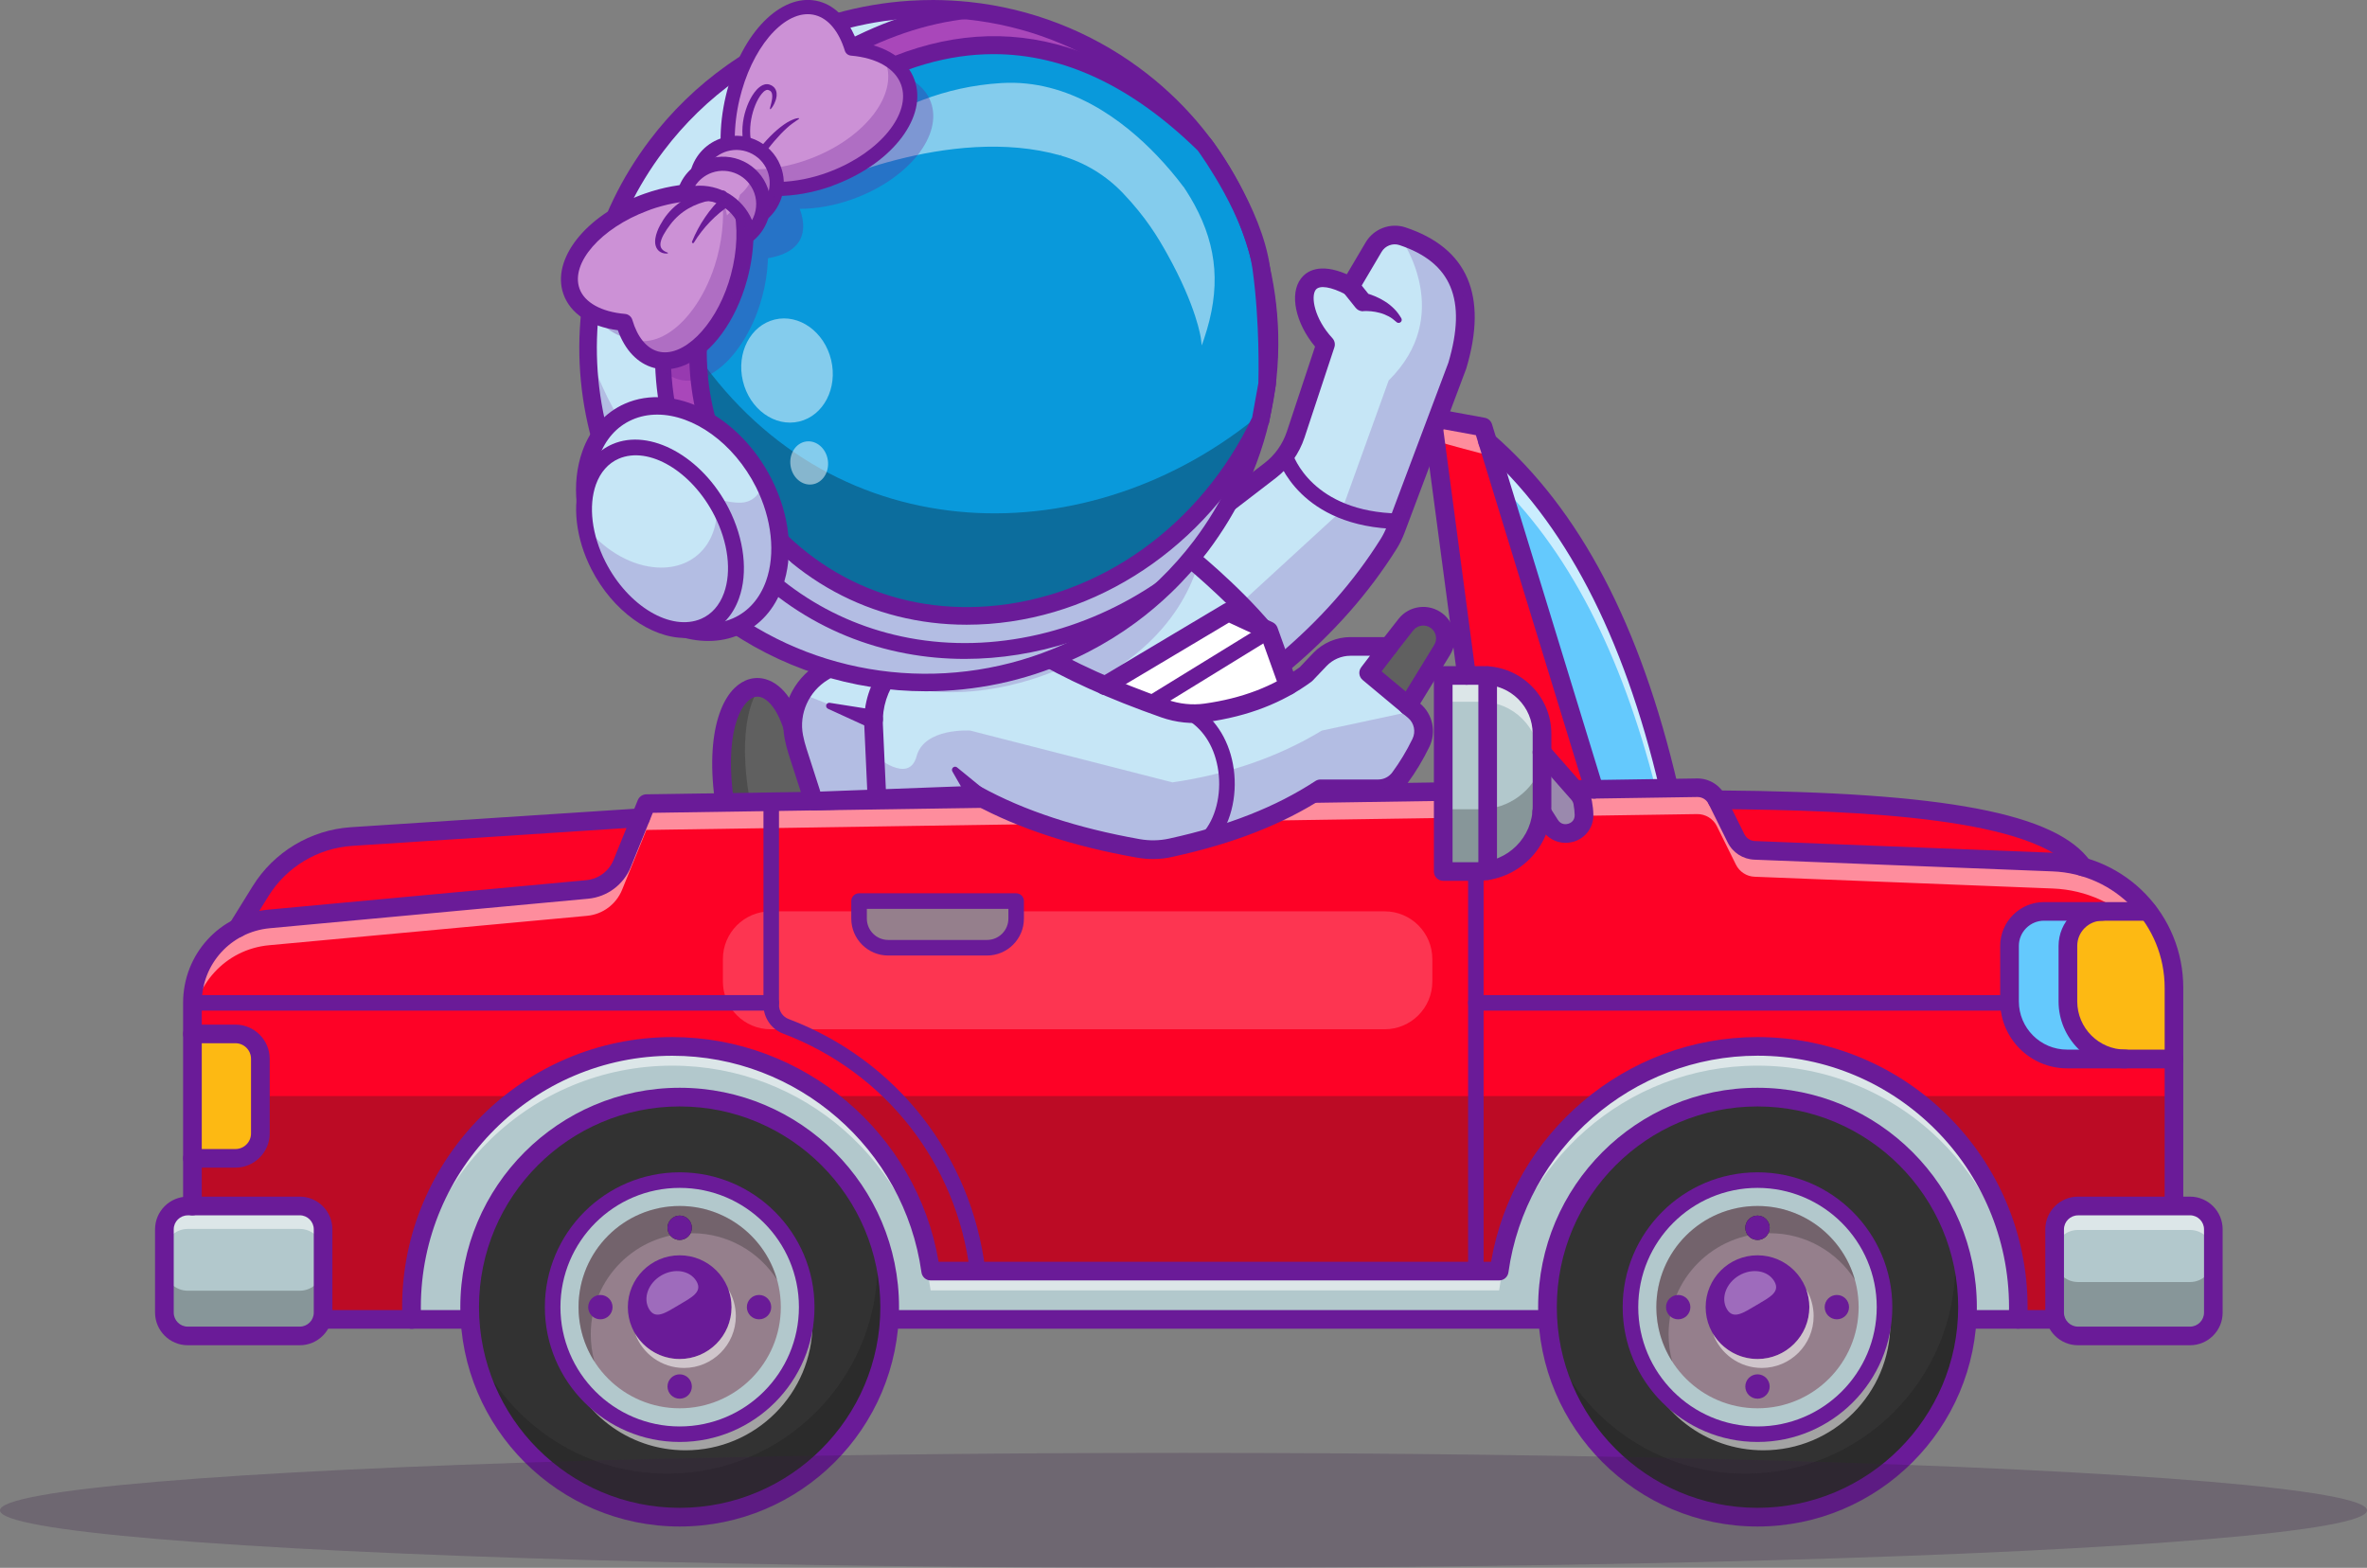 <?xml version="1.0" encoding="utf-8"?>
<!-- Generator: Adobe Illustrator 27.5.0, SVG Export Plug-In . SVG Version: 6.00 Build 0)  -->
<svg version="1.1" id="Layer_1" xmlns="http://www.w3.org/2000/svg" xmlns:xlink="http://www.w3.org/1999/xlink" x="0px" y="0px"
	 viewBox="0 0 411.88 272.8" style="enable-background:new 0 0 411.88 272.8;" xml:space="preserve">
<rect x="0" y="0" width="411.88" height="272.8" fill="#808080" stroke="none"/>
<style type="text/css">
	.st0{fill:#606060;}
	.st1{opacity:0.3;}
	.st2{fill:#232323;}
	.st3{fill:#6A1B98;}
	.st4{fill:#FD0226;}
	.st5{fill:#64C9FD;}
	.st6{opacity:0.66;}
	.st7{fill:#FFFFFF;}
	.st8{opacity:0.2;}
	.st9{opacity:0.55;}
	.st10{fill:#B2C8CC;}
	.st11{fill:#323232;}
	.st12{opacity:0.5;}
	.st13{fill:#957F8C;}
	.st14{opacity:0.35;}
	.st15{fill:#FDB913;}
	.st16{fill:#9A89AD;}
	.st17{fill:#C6E6F6;}
	.st18{fill:#A947BA;}
	.st19{fill:#0999DB;}
	.st20{fill:#111A28;}
	.st21{fill:#CC91D6;}
	.st22{opacity:0.25;}
	.st23{fill:#381A45;}
</style>
<g>
	<g>
		<g>
			<g>
				<path class="st0" d="M127.96,148.39c-8.12-29.33,6.66-36.72,10.47-20.03l4.87,15.07L127.96,148.39z"/>
			</g>
		</g>
		<g class="st1">
			<g>
				<path class="st2" d="M143.3,143.43l-15.34,4.96c-5.39-19.48-0.69-29.28,4.2-28.78c-2.73,3.93-3.91,12.83-0.12,26.48l10.98-3.55
					L143.3,143.43z"/>
			</g>
		</g>
		<g>
			<g>
				<path class="st3" d="M127.96,150.02c-0.27,0-0.53-0.07-0.77-0.19c-0.39-0.21-0.68-0.57-0.8-1c-4.44-16.04-2.19-25.54,1.39-29.08
					c1.6-1.57,3.54-2.13,5.48-1.56c3.05,0.89,5.5,4.44,6.73,9.74l4.85,15c0.28,0.85-0.19,1.77-1.05,2.05l-15.34,4.96
					C128.3,149.99,128.13,150.02,127.96,150.02z M131.81,121.22c-0.59,0-1.17,0.28-1.74,0.84c-2.9,2.86-4.24,11.41-0.98,24.26
					l12.17-3.94l-4.37-13.52c-0.01-0.05-0.03-0.09-0.04-0.14c-1.1-4.83-3.04-7-4.48-7.42C132.18,121.25,131.99,121.22,131.81,121.22
					z"/>
			</g>
		</g>
		<g>
			<g>
				<g>
					<path class="st4" d="M41.37,161.48l3.97-6.41c3.43-5.55,9.34-9.1,15.85-9.52l50.3-3.27l-0.95,16.29"/>
				</g>
			</g>
			<g>
				<g>
					<path class="st5" d="M290.39,137.06c-6.11-26.21-16.22-46.83-31.52-60.19v3.84l15.79,57.38"/>
				</g>
			</g>
			<g class="st6">
				<g>
					<path class="st7" d="M290.39,137.06l-2.28,0.15c-5.92-23.25-15.18-41.83-28.69-54.47l-0.56-2.02v-3.84
						C274.17,90.23,284.28,110.85,290.39,137.06z"/>
				</g>
			</g>
			<g>
				<g>
					<path class="st4" d="M362.45,150.84c-6.45-9.2-32.26-11.45-63.69-11.68l1.27,11.68"/>
				</g>
			</g>
			<g>
				<g>
					<path class="st4" d="M378.28,171.89v37.28l-4.51,20.4H40.52l-7.04-19.72v-35.36c0-7.57,5.77-13.91,13.32-14.61l55.36-5.12
						c2.72-0.25,5.07-2,6.1-4.53l4.22-10.41l182.84-2.76c1.46-0.02,2.79,0.79,3.44,2.1l3.32,6.7c0.62,1.24,1.86,2.04,3.24,2.1
						l51.92,2.05C368.99,150.46,378.28,160.12,378.28,171.89z"/>
				</g>
			</g>
			<g class="st8">
				<g>
					<path class="st7" d="M240.94,179.09H134.1c-4.59,0-8.31-3.72-8.31-8.31v-3.9c0-4.59,3.72-8.31,8.31-8.31h106.83
						c4.59,0,8.31,3.72,8.31,8.31v3.9C249.24,175.37,245.52,179.09,240.94,179.09z"/>
				</g>
			</g>
			<g class="st1">
				<g>
					<polygon class="st2" points="378.28,190.72 378.28,209.17 373.77,229.56 40.52,229.56 33.48,209.84 33.48,190.81 45.3,190.72 
											"/>
				</g>
			</g>
			<g class="st9">
				<g>
					<path class="st7" d="M378.28,171.89v4.6c0-11.77-9.29-21.43-21.05-21.89l-51.92-2.05c-1.38-0.05-2.62-0.86-3.24-2.1l-3.32-6.7
						c-0.64-1.3-1.98-2.12-3.44-2.1l-182.84,2.76l-4.22,10.41c-1.03,2.53-3.38,4.28-6.1,4.53l-55.36,5.12
						c-7.55,0.7-13.32,7.03-13.32,14.61v-4.6c0-7.57,5.77-13.91,13.32-14.61l55.36-5.12c2.72-0.25,5.07-2,6.1-4.53l4.22-10.41
						l182.84-2.76c1.46-0.02,2.79,0.79,3.44,2.1l3.32,6.7c0.62,1.24,1.86,2.04,3.24,2.1l51.92,2.05
						C368.99,150.46,378.28,160.12,378.28,171.89z"/>
				</g>
			</g>
			<g>
				<g>
					<polygon class="st4" points="277.4,137.33 256.46,127.02 249.78,76.74 249.24,72.68 258.08,74.31 259.63,79.36 					"/>
				</g>
			</g>
			<g>
				<g>
					<g>
						<path class="st10" d="M351.16,229.56c0.04-0.7,0.05-1.41,0.05-2.12c0-25.07-20.32-45.39-45.39-45.39
							c-22.94,0-41.89,17.01-44.96,39.1h-98.92h0.01h-0.01c-3.06-22.09-22.01-39.1-44.95-39.1c-25.07,0-45.39,20.32-45.39,45.39
							c0,0.71,0.02,1.42,0.05,2.12"/>
					</g>
				</g>
			</g>
			<g class="st9">
				<g>
					<g>
						<path class="st7" d="M351.21,227.44c0,0.56-0.01,1.12-0.04,1.67c-0.88-24.28-20.85-43.69-45.35-43.69
							c-22.94,0-41.89,17-44.96,39.1h-98.92c-3.06-22.1-22.01-39.1-44.95-39.1c-24.5,0-44.47,19.41-45.36,43.69
							c-0.03-0.55-0.04-1.11-0.04-1.67c0-25.07,20.33-45.39,45.39-45.39c22.94,0,41.89,17.01,44.95,39.1h98.92
							c3.06-22.09,22.02-39.1,44.96-39.1C330.89,182.05,351.21,202.37,351.21,227.44z"/>
					</g>
				</g>
			</g>
			<g class="st9">
				<g>
					<path class="st7" d="M259.63,79.36c-3-0.72-6.86-1.79-9.85-2.62l-0.54-4.06l8.84,1.62L259.63,79.36z"/>
				</g>
			</g>
			<g>
				<g>
					<path class="st3" d="M373.77,231.19H40.52c-0.9,0-1.62-0.73-1.62-1.62s0.73-1.62,1.62-1.62h333.25c0.9,0,1.62,0.73,1.62,1.62
						S374.67,231.19,373.77,231.19z"/>
				</g>
			</g>
			<g>
				<g>
					<g>
						<path class="st11" d="M342.37,227.44c0,20.18-16.36,36.55-36.55,36.55s-36.55-16.36-36.55-36.55
							c0-20.18,16.36-36.55,36.55-36.55c17.2,0,31.63,11.88,35.51,27.89C342.01,221.56,342.37,224.46,342.37,227.44z"/>
					</g>
				</g>
				<g class="st12">
					<g>
						<path class="st2" d="M342.37,227.44c0,20.18-16.36,36.55-36.55,36.55c-18.13,0-33.18-13.21-36.05-30.52
							c5.39,13.44,18.55,22.94,33.93,22.94c20.18,0,36.55-16.36,36.55-36.55c0-2.05-0.17-4.07-0.5-6.03
							C341.44,218.04,342.37,222.63,342.37,227.44z"/>
					</g>
				</g>
				<g>
					<g>
						<path class="st3" d="M305.82,265.61c-21.05,0-38.17-17.12-38.17-38.17s17.12-38.17,38.17-38.17
							c21.05,0,38.17,17.12,38.17,38.17S326.87,265.61,305.82,265.61z M305.82,192.52c-19.26,0-34.92,15.67-34.92,34.92
							s15.67,34.92,34.92,34.92c19.26,0,34.92-15.67,34.92-34.92S325.08,192.52,305.82,192.52z"/>
					</g>
				</g>
				<g>
					<g>
						<circle class="st10" cx="305.82" cy="227.44" r="22.11"/>
					</g>
				</g>
				<g class="st9">
					<g>
						<path class="st7" d="M328.94,230.24c0,12.21-9.9,22.11-22.11,22.11c-10.09,0-18.6-6.76-21.25-16.01
							c3.42,7.78,11.19,13.21,20.24,13.21c12.21,0,22.11-9.9,22.11-22.11c0-2.12-0.3-4.16-0.85-6.1
							C328.27,224.07,328.94,227.08,328.94,230.24z"/>
					</g>
				</g>
				<g>
					<g>
						<path class="st3" d="M305.82,250.9c-12.94,0-23.46-10.53-23.46-23.46c0-12.94,10.52-23.46,23.46-23.46
							c12.94,0,23.46,10.52,23.46,23.46C329.28,240.38,318.76,250.9,305.82,250.9z M305.82,206.69c-11.44,0-20.75,9.31-20.75,20.75
							c0,11.44,9.31,20.76,20.75,20.76s20.75-9.31,20.75-20.76C326.58,216,317.27,206.69,305.82,206.69z"/>
					</g>
				</g>
				<g>
					<g>
						<circle class="st13" cx="305.82" cy="227.44" r="17.6"/>
					</g>
				</g>
				<g class="st1">
					<g>
						<path class="st2" d="M322.77,222.69c-3.13-4.88-8.6-8.11-14.82-8.11c-9.72,0-17.6,7.88-17.6,17.6c0,1.64,0.23,3.23,0.64,4.74
							c-1.75-2.73-2.77-5.99-2.77-9.48c0-9.72,7.88-17.6,17.6-17.6C313.89,209.84,320.7,215.28,322.77,222.69z"/>
					</g>
				</g>
				<g>
					<g>
						<circle class="st3" cx="305.82" cy="227.44" r="9.02"/>
					</g>
				</g>
				<g class="st9">
					<g>
						<path class="st7" d="M315.59,229c0,4.98-4.04,9.02-9.02,9.02c-3.9,0-7.23-2.48-8.49-5.94c1.58,2.63,4.46,4.39,7.74,4.39
							c4.98,0,9.03-4.04,9.03-9.03c0-1.08-0.19-2.12-0.54-3.08C315.12,225.72,315.59,227.31,315.59,229z"/>
					</g>
				</g>
				<g>
					<g>
						<circle class="st2" cx="305.82" cy="213.63" r="2.12"/>
					</g>
				</g>
				<g>
					<g>
						<circle class="st3" cx="305.82" cy="213.63" r="2.12"/>
					</g>
				</g>
				<g>
					<g>
						<circle class="st3" cx="305.82" cy="241.25" r="2.12"/>
					</g>
				</g>
				<g>
					<g>
						<circle class="st3" cx="319.63" cy="227.44" r="2.12"/>
					</g>
				</g>
				<g>
					<g>
						<circle class="st3" cx="292.02" cy="227.44" r="2.12"/>
					</g>
				</g>
				<g class="st14">
					<g>
						<path class="st7" d="M305.64,227.09c-2.28,1.34-4.03,2.58-5.14,0.7s-0.17-4.51,2.1-5.85c2.28-1.34,5.02-0.9,6.14,0.99
							S307.91,225.74,305.64,227.09z"/>
					</g>
				</g>
			</g>
			<g>
				<g>
					<g>
						<path class="st11" d="M154.82,227.44c0,20.18-16.36,36.55-36.55,36.55s-36.55-16.36-36.55-36.55
							c0-20.18,16.36-36.55,36.55-36.55c17.2,0,31.63,11.88,35.51,27.89C154.46,221.56,154.82,224.46,154.82,227.44z"/>
					</g>
				</g>
				<g class="st12">
					<g>
						<path class="st2" d="M154.82,227.44c0,20.18-16.36,36.55-36.55,36.55c-18.13,0-33.18-13.21-36.05-30.52
							c5.39,13.44,18.55,22.94,33.93,22.94c20.18,0,36.55-16.36,36.55-36.55c0-2.05-0.17-4.07-0.5-6.03
							C153.89,218.04,154.82,222.63,154.82,227.44z"/>
					</g>
				</g>
				<g>
					<g>
						<path class="st3" d="M118.27,265.61c-21.05,0-38.17-17.12-38.17-38.17s17.12-38.17,38.17-38.17s38.17,17.12,38.17,38.17
							S139.32,265.61,118.27,265.61z M118.27,192.52c-19.26,0-34.92,15.67-34.92,34.92s15.67,34.92,34.92,34.92
							s34.92-15.67,34.92-34.92S137.53,192.52,118.27,192.52z"/>
					</g>
				</g>
				<g>
					<g>
						<circle class="st10" cx="118.27" cy="227.44" r="22.11"/>
					</g>
				</g>
				<g class="st9">
					<g>
						<path class="st7" d="M141.39,230.24c0,12.21-9.9,22.11-22.11,22.11c-10.09,0-18.6-6.76-21.25-16.01
							c3.42,7.78,11.19,13.21,20.24,13.21c12.21,0,22.11-9.9,22.11-22.11c0-2.12-0.3-4.16-0.85-6.1
							C140.72,224.07,141.39,227.08,141.39,230.24z"/>
					</g>
				</g>
				<g>
					<g>
						<path class="st3" d="M118.27,250.9c-12.94,0-23.46-10.53-23.46-23.46c0-12.94,10.52-23.46,23.46-23.46
							s23.46,10.52,23.46,23.46C141.73,240.38,131.21,250.9,118.27,250.9z M118.27,206.69c-11.44,0-20.75,9.31-20.75,20.75
							c0,11.44,9.31,20.76,20.75,20.76s20.75-9.31,20.75-20.76C139.03,216,129.72,206.69,118.27,206.69z"/>
					</g>
				</g>
				<g>
					<g>
						<circle class="st13" cx="118.27" cy="227.44" r="17.6"/>
					</g>
				</g>
				<g class="st1">
					<g>
						<path class="st2" d="M135.22,222.69c-3.13-4.88-8.6-8.11-14.82-8.11c-9.72,0-17.6,7.88-17.6,17.6c0,1.64,0.23,3.23,0.64,4.74
							c-1.75-2.73-2.77-5.99-2.77-9.48c0-9.72,7.88-17.6,17.6-17.6C126.34,209.84,133.15,215.28,135.22,222.69z"/>
					</g>
				</g>
				<g>
					<g>
						<circle class="st3" cx="118.27" cy="227.44" r="9.02"/>
					</g>
				</g>
				<g class="st9">
					<g>
						<path class="st7" d="M128.04,229c0,4.98-4.04,9.02-9.02,9.02c-3.9,0-7.23-2.48-8.49-5.94c1.58,2.63,4.46,4.39,7.74,4.39
							c4.98,0,9.03-4.04,9.03-9.03c0-1.08-0.19-2.12-0.54-3.08C127.57,225.72,128.04,227.31,128.04,229z"/>
					</g>
				</g>
				<g>
					<g>
						<circle class="st2" cx="118.27" cy="213.63" r="2.12"/>
					</g>
				</g>
				<g>
					<g>
						<circle class="st3" cx="118.27" cy="213.63" r="2.12"/>
					</g>
				</g>
				<g>
					<g>
						<circle class="st3" cx="118.27" cy="241.25" r="2.12"/>
					</g>
				</g>
				<g>
					<g>
						<circle class="st3" cx="132.08" cy="227.44" r="2.12"/>
					</g>
				</g>
				<g>
					<g>
						<circle class="st3" cx="104.47" cy="227.44" r="2.12"/>
					</g>
				</g>
				<g class="st14">
					<g>
						<path class="st7" d="M118.09,227.09c-2.28,1.34-4.03,2.58-5.14,0.7c-1.11-1.89-0.17-4.51,2.1-5.85
							c2.28-1.34,5.02-0.9,6.14,0.99C122.3,224.81,120.36,225.74,118.09,227.09z"/>
					</g>
				</g>
			</g>
			<g>
				<g>
					<path class="st10" d="M51.39,232.45H33.44c-2.67,0-4.83-2.16-4.83-4.83v-12.94c0-2.67,2.16-4.83,4.83-4.83h17.95
						c2.67,0,4.83,2.16,4.83,4.83v12.94C56.22,230.29,54.06,232.45,51.39,232.45z"/>
				</g>
			</g>
			<g class="st1">
				<g>
					<path class="st2" d="M56.22,220.52v7.51c0,2.25-1.82,4.06-4.06,4.06H32.67c-2.24,0-4.06-1.81-4.06-4.06v-7.51
						c0,2.24,1.82,4.06,4.06,4.06h19.49C54.4,224.58,56.22,222.76,56.22,220.52z"/>
				</g>
			</g>
			<g class="st9">
				<g>
					<path class="st7" d="M56.22,213.9v3.99c0-2.24-1.82-4.06-4.06-4.06H32.67c-2.24,0-4.06,1.82-4.06,4.06v-3.99
						c0-2.24,1.82-4.06,4.06-4.06h19.49C54.4,209.84,56.22,211.66,56.22,213.9z"/>
				</g>
			</g>
			<g>
				<g>
					<path class="st10" d="M381.08,232.45h-19.49c-2.24,0-4.06-1.82-4.06-4.06V213.9c0-2.24,1.82-4.06,4.06-4.06h19.49
						c2.24,0,4.06,1.82,4.06,4.06v14.48C385.14,230.63,383.32,232.45,381.08,232.45z"/>
				</g>
			</g>
			<g class="st1">
				<g>
					<path class="st2" d="M385.14,219.01v9.38c0,2.24-1.82,4.06-4.06,4.06h-19.49c-2.24,0-4.06-1.82-4.06-4.06v-9.38
						c0,2.24,1.82,4.06,4.06,4.06h19.49C383.32,223.07,385.14,221.25,385.14,219.01z"/>
				</g>
			</g>
			<g class="st9">
				<g>
					<path class="st7" d="M385.14,213.65v4.42c0-2.25-1.82-4.06-4.06-4.06h-19.49c-2.24,0-4.06,1.81-4.06,4.06v-4.42
						c0-2.24,1.82-4.06,4.06-4.06h19.49C383.32,209.59,385.14,211.41,385.14,213.65z"/>
				</g>
			</g>
			<g>
				<g>
					<path class="st3" d="M52.16,234.07H32.67c-3.13,0-5.69-2.55-5.69-5.69V213.9c0-3.13,2.55-5.69,5.69-5.69h19.49
						c3.13,0,5.68,2.55,5.68,5.69v14.48C57.85,231.52,55.3,234.07,52.16,234.07z M32.67,211.47c-1.34,0-2.44,1.09-2.44,2.44v14.48
						c0,1.34,1.09,2.44,2.44,2.44h19.49c1.34,0,2.44-1.09,2.44-2.44V213.9c0-1.34-1.09-2.44-2.44-2.44H32.67z"/>
				</g>
			</g>
			<g>
				<g>
					<path class="st3" d="M381.08,234.07h-19.49c-3.13,0-5.69-2.55-5.69-5.69V213.9c0-3.13,2.55-5.69,5.69-5.69h19.49
						c3.13,0,5.68,2.55,5.68,5.69v14.48C386.77,231.52,384.22,234.07,381.08,234.07z M361.59,211.47c-1.34,0-2.44,1.09-2.44,2.44
						v14.48c0,1.34,1.09,2.44,2.44,2.44h19.49c1.34,0,2.44-1.09,2.44-2.44V213.9c0-1.34-1.09-2.44-2.44-2.44H361.59z"/>
				</g>
			</g>
			<g>
				<g>
					<g>
						<path class="st3" d="M351.16,231.19c-0.03,0-0.06,0-0.09,0c-0.9-0.05-1.58-0.81-1.53-1.71c0.03-0.64,0.05-1.32,0.05-2.03
							c0-24.13-19.63-43.76-43.76-43.76c-21.73,0-40.36,16.21-43.35,37.7c-0.11,0.8-0.8,1.4-1.61,1.4h-98.92
							c-0.83,0-1.51-0.62-1.61-1.42c-2.99-21.48-21.61-37.67-43.34-37.67c-24.13,0-43.77,19.63-43.77,43.76
							c0,0.71,0.02,1.39,0.05,2.04c0.05,0.9-0.64,1.66-1.54,1.71c-0.91,0.05-1.66-0.64-1.71-1.54c-0.04-0.7-0.06-1.44-0.06-2.21
							c0-25.92,21.09-47.01,47.02-47.01c22.87,0,42.55,16.71,46.34,39.1h96.13c3.8-22.39,23.48-39.1,46.35-39.1
							c25.92,0,47.01,21.09,47.01,47.01c0,0.77-0.02,1.51-0.06,2.21C352.73,230.52,352.01,231.19,351.16,231.19z"/>
					</g>
				</g>
			</g>
			<g>
				<g>
					<path class="st15" d="M33.48,179.88h7.49c2.39,0,4.33,1.94,4.33,4.33v12.99c0,2.39-1.94,4.33-4.33,4.33h-7.49"/>
				</g>
			</g>
			<g>
				<g>
					<path class="st15" d="M378.28,171.89c0,9.8,0,12.37,0,12.37h-18.59c-5.53,0-10.02-4.48-10.02-10.02v-9.66c0-3.31,2.69-6,6.01-6
						h18.08C373.77,158.58,378.28,162.1,378.28,171.89z"/>
				</g>
			</g>
			<g>
				<g>
					<path class="st3" d="M33.48,211.47c-0.9,0-1.62-0.73-1.62-1.62v-35.35c0-8.47,6.36-15.44,14.79-16.22l55.36-5.13
						c2.13-0.2,3.94-1.55,4.75-3.52l4.22-10.41c0.25-0.6,0.83-1,1.48-1.01l182.84-2.76c0.03,0,0.05,0,0.08,0
						c2.04,0,3.93,1.17,4.84,3l3.32,6.7c0.35,0.71,1.06,1.16,1.84,1.19l51.92,2.04c12.68,0.5,22.61,10.83,22.61,23.51v37.28
						c0,0.9-0.73,1.62-1.62,1.62c-0.9,0-1.62-0.73-1.62-1.62v-37.28c0-10.94-8.56-19.84-19.49-20.27l-51.92-2.04
						c-1.98-0.08-3.75-1.23-4.63-3l-3.32-6.7c-0.37-0.74-1.11-1.21-1.96-1.2l-181.76,2.75l-3.82,9.41
						c-1.26,3.11-4.12,5.23-7.46,5.54l-55.36,5.13c-6.75,0.63-11.84,6.21-11.84,12.99v35.35C35.11,210.74,34.38,211.47,33.48,211.47
						z"/>
				</g>
			</g>
			<g>
				<g>
					<path class="st5" d="M369.85,184.26h-10.15c-5.53,0-10.02-4.48-10.02-10.02v-9.66c0-3.31,2.69-6,6.01-6h10.15
						c-3.32,0-6.01,2.69-6.01,6v9.66C359.83,179.78,364.31,184.26,369.85,184.26z"/>
				</g>
			</g>
			<g>
				<g>
					<path class="st3" d="M362.45,152.46c-0.51,0-1.02-0.24-1.33-0.69c-6.58-9.38-36.79-10.8-62.37-10.99
						c-0.9-0.01-1.62-0.74-1.61-1.64c0.01-0.89,0.73-1.61,1.62-1.61c0,0,0.01,0,0.01,0c39.69,0.29,59.13,3.99,65.01,12.37
						c0.52,0.73,0.34,1.75-0.4,2.26C363.1,152.37,362.77,152.46,362.45,152.46z"/>
				</g>
			</g>
			<g>
				<g>
					<path class="st3" d="M41.36,163.11c-0.29,0-0.59-0.08-0.85-0.24c-0.76-0.47-1-1.47-0.53-2.24l3.97-6.41
						c3.7-5.98,10.11-9.83,17.13-10.29l50.29-3.27c0.9-0.06,1.67,0.62,1.73,1.52c0.06,0.9-0.62,1.67-1.52,1.73l-50.29,3.27
						c-5.98,0.39-11.43,3.66-14.58,8.75l-3.97,6.41C42.44,162.84,41.91,163.11,41.36,163.11z"/>
				</g>
			</g>
			<g>
				<g>
					<path class="st3" d="M378.28,185.89h-18.59c-6.42,0-11.64-5.22-11.64-11.64v-9.66c0-4.21,3.42-7.63,7.63-7.63h18.09
						c0.9,0,1.62,0.73,1.62,1.62s-0.73,1.62-1.62,1.62h-18.09c-2.42,0-4.38,1.97-4.38,4.38v9.66c0,4.63,3.76,8.39,8.39,8.39h18.59
						c0.9,0,1.62,0.73,1.62,1.62C379.91,185.16,379.18,185.89,378.28,185.89z"/>
				</g>
			</g>
			<g>
				<g>
					<path class="st3" d="M369.85,185.89c-6.42,0-11.64-5.22-11.64-11.64v-9.66c0-4.21,3.42-7.63,7.63-7.63
						c0.9,0,1.62,0.73,1.62,1.62c0,0.9-0.73,1.62-1.62,1.62c-2.42,0-4.38,1.97-4.38,4.38v9.66c0,4.63,3.76,8.39,8.39,8.39
						c0.9,0,1.62,0.73,1.62,1.62C371.47,185.16,370.74,185.89,369.85,185.89z"/>
				</g>
			</g>
			<g>
				<g>
					<path class="st3" d="M40.97,203.17h-7.49c-0.9,0-1.62-0.73-1.62-1.62c0-0.9,0.73-1.62,1.62-1.62h7.49
						c1.49,0,2.71-1.21,2.71-2.71v-12.99c0-1.49-1.21-2.71-2.71-2.71h-7.49c-0.9,0-1.62-0.73-1.62-1.62c0-0.9,0.73-1.62,1.62-1.62
						h7.49c3.28,0,5.96,2.67,5.96,5.96v12.99C46.93,200.49,44.26,203.17,40.97,203.17z"/>
				</g>
			</g>
			<g>
				<g>
					<path class="st3" d="M170.11,222.5c-0.68,0-1.26-0.51-1.34-1.19c-2.26-18.85-14.72-34.74-32.51-41.47
						c-2.04-0.77-3.41-2.77-3.41-4.97v-35.39c0-0.75,0.61-1.35,1.35-1.35s1.35,0.61,1.35,1.35v35.39c0,1.08,0.67,2.06,1.66,2.43
						c18.74,7.08,31.86,23.82,34.24,43.68c0.09,0.74-0.44,1.42-1.18,1.51C170.22,222.5,170.16,222.5,170.11,222.5z"/>
				</g>
			</g>
			<g>
				<g>
					<path class="st3" d="M256.81,222.7c-0.75,0-1.35-0.61-1.35-1.35v-83.71c0-0.75,0.61-1.35,1.35-1.35s1.35,0.61,1.35,1.35v83.71
						C258.16,222.09,257.56,222.7,256.81,222.7z"/>
				</g>
			</g>
			<g>
				<g>
					<path class="st3" d="M349.68,175.84h-92.87c-0.75,0-1.35-0.61-1.35-1.35s0.61-1.35,1.35-1.35h92.87c0.75,0,1.35,0.61,1.35,1.35
						S350.43,175.84,349.68,175.84z"/>
				</g>
			</g>
			<g>
				<g>
					<path class="st3" d="M134.2,175.84H33.48c-0.75,0-1.35-0.61-1.35-1.35s0.61-1.35,1.35-1.35H134.2c0.75,0,1.35,0.61,1.35,1.35
						S134.95,175.84,134.2,175.84z"/>
				</g>
			</g>
			<g>
				<g>
					<path class="st16" d="M268.33,130.89l6.34,7.21c0.39,0.44,0.65,0.98,0.75,1.56c0.14,0.77,0.21,1.47,0.23,2.11
						c0.07,3.24-4.18,4.5-5.92,1.77l-1.44-2.26"/>
				</g>
			</g>
			<g>
				<g>
					<path class="st13" d="M171.75,164.91h-17.19c-2.8,0-5.08-2.27-5.08-5.08v-3.05h27.34v3.05
						C176.83,162.63,174.55,164.91,171.75,164.91z"/>
				</g>
			</g>
			<g>
				<g>
					<path class="st3" d="M171.75,166.26h-17.19c-3.55,0-6.43-2.88-6.43-6.43v-3.05c0-0.75,0.61-1.35,1.35-1.35h27.34
						c0.75,0,1.35,0.61,1.35,1.35v3.05C178.18,163.37,175.29,166.26,171.75,166.26z M150.84,158.14v1.69c0,2.05,1.67,3.72,3.72,3.72
						h17.19c2.05,0,3.72-1.67,3.72-3.72v-1.69H150.84z"/>
				</g>
			</g>
			<g>
				<g>
					<path class="st10" d="M255.4,151.64h-4.26v-34.11h3.94c7.32,0,13.25,5.93,13.25,13.25v7.93
						C268.33,145.85,262.54,151.64,255.4,151.64z"/>
				</g>
			</g>
			<g class="st1">
				<g>
					<path class="st2" d="M268.33,132.96v7.37c0,6.24-5.06,11.31-11.3,11.31h-5.89v-34.11h0.54v23.28h5.89
						C262.6,140.81,266.87,137.51,268.33,132.96z"/>
				</g>
			</g>
			<g class="st9">
				<g>
					<path class="st7" d="M268.33,127.68v12.65c0,1.09-0.16,2.15-0.45,3.15v-11.23c0-5.6-4.55-10.15-10.15-10.15h-6.59v-4.57h7.04
						C263.78,117.53,268.33,122.07,268.33,127.68z"/>
				</g>
			</g>
			<g>
				<g>
					<path class="st3" d="M257.02,153.26h-5.89c-0.9,0-1.62-0.73-1.62-1.62v-34.11c0-0.9,0.73-1.62,1.62-1.62h7.04
						c6.49,0,11.78,5.28,11.78,11.78v12.66C269.95,147.47,264.15,153.26,257.02,153.26z M252.76,150.02h4.26
						c5.34,0,9.68-4.34,9.68-9.68v-12.66c0-4.7-3.83-8.53-8.53-8.53h-5.41V150.02z"/>
				</g>
			</g>
			<g>
				<g>
					<path class="st3" d="M258.87,153.11c-0.9,0-1.62-0.73-1.62-1.62v-33.93c0-0.9,0.73-1.62,1.62-1.62c0.9,0,1.62,0.73,1.62,1.62
						v33.93C260.5,152.38,259.77,153.11,258.87,153.11z"/>
				</g>
			</g>
			<g>
				<g>
					<path class="st3" d="M272.41,146.65c-1.62,0-3.15-0.81-4.06-2.25l-1.44-2.26c-0.48-0.76-0.26-1.76,0.5-2.24
						c0.76-0.48,1.76-0.26,2.24,0.5l1.44,2.26c0.6,0.95,1.54,0.75,1.81,0.67c0.27-0.08,1.14-0.43,1.11-1.52
						c-0.01-0.56-0.08-1.19-0.2-1.87c-0.05-0.29-0.18-0.55-0.37-0.77l-6.34-7.21c-0.59-0.67-0.53-1.7,0.15-2.29
						c0.67-0.59,1.7-0.53,2.29,0.15l6.34,7.21c0.59,0.67,0.98,1.48,1.13,2.35c0.15,0.85,0.24,1.64,0.25,2.36
						c0.05,2.18-1.32,4.07-3.42,4.71C273.37,146.58,272.89,146.65,272.41,146.65z"/>
				</g>
			</g>
			<g>
				<g>
					<path class="st3" d="M277.39,138.95c-0.7,0-1.34-0.45-1.55-1.15l-19.02-62.08l-5.68-1.04l5.66,42.63
						c0.12,0.89-0.51,1.71-1.4,1.82c-0.88,0.11-1.71-0.51-1.82-1.4l-5.96-44.85c-0.07-0.52,0.11-1.03,0.49-1.39
						c0.38-0.36,0.9-0.52,1.41-0.42l8.84,1.62c0.6,0.11,1.08,0.54,1.26,1.12l19.31,63.02c0.26,0.86-0.22,1.77-1.08,2.03
						C277.71,138.93,277.55,138.95,277.39,138.95z"/>
				</g>
			</g>
			<g>
				<g>
					<path class="st3" d="M290.39,138.68c-0.74,0-1.41-0.51-1.58-1.26c-6.27-26.88-16.7-46.84-31.01-59.33
						c-0.68-0.59-0.75-1.62-0.16-2.29c0.59-0.68,1.62-0.75,2.29-0.16c15.04,13.13,25.52,33.09,32.03,61.04
						c0.2,0.87-0.34,1.75-1.21,1.95C290.64,138.67,290.51,138.68,290.39,138.68z"/>
				</g>
			</g>
		</g>
		<g>
			<g>
				<g>
					<path class="st17" d="M253.57,63.64l-10.69,28.45c-0.34,0.88-0.75,1.74-1.25,2.54c-4.67,7.43-10.39,13.86-16.9,19.53
						c-0.46,0.4-0.93,0.79-1.39,1.19l2.25,7.46l-17.37,2.28c0,0-22.7-4.16-23.78-5.78c-1.08-1.62-5.41-7.57-5.41-7.57l32.48-22.57
						l9.5-7.29c2.07-1.59,3.62-3.77,4.45-6.25l5.2-15.68c-5.6-6.05-5.35-15.22,4.33-10.11l4.03-6.83c0.92-1.55,2.7-2.36,4.44-2.03
						c0.18,0.03,0.37,0.08,0.56,0.14C253.18,44.14,257.37,50.91,253.57,63.64z"/>
				</g>
			</g>
			<g>
				<g>
					<polyline class="st7" points="224.19,119.31 220.76,109.75 213.75,106.5 192.27,119.31 207.51,124.19 					"/>
				</g>
			</g>
			<g>
				<g>
					<path class="st0" d="M244.99,122.81l5.97-9.74c1.03-1.67,0.63-3.85-0.92-5.05h0c-1.67-1.3-4.09-1-5.39,0.67l-2.98,3.81
						l-3.52,4.6"/>
				</g>
			</g>
			<g>
				<g>
					<path class="st3" d="M220.08,111.37c-0.46,0-0.93-0.2-1.25-0.58c-5.7-6.82-13.72-13.23-13.8-13.29
						c-0.7-0.56-0.82-1.58-0.26-2.28c0.56-0.7,1.58-0.82,2.28-0.26c0.34,0.27,8.36,6.67,14.27,13.75c0.58,0.69,0.48,1.71-0.21,2.29
						C220.82,111.25,220.45,111.37,220.08,111.37z"/>
				</g>
			</g>
			<g>
				<g>
					<path class="st17" d="M247.59,128.22c-0.08,0.37-0.2,0.73-0.37,1.08c-1.07,2.19-2.28,4.21-3.65,6.06
						c-0.88,1.19-2.27,1.91-3.75,1.91h-10.07c-7.48,4.91-16.29,8.12-25.97,10.24c-1.89,0.42-3.84,0.45-5.75,0.11
						c-10.92-1.93-20.34-4.98-28.11-9.26l-25.82,0.97l-2.53,0.09c0,0-0.76-2.36-2.78-8.61c-0.29-0.89-0.5-1.75-0.67-2.57
						c-0.87-4.45,1.21-8.96,5.07-11.32l5.52-3.38l30.95-0.59c6.66,3.97,14.41,7.37,22.92,10.36c2.3,0.81,4.75,1.08,7.16,0.75
						c6.5-0.91,12.4-3,17.48-6.73l2.43-2.56c1.39-1.45,3.31-2.27,5.32-2.27h6.69l-3.52,4.6l7.89,6.58
						C247.38,124.8,247.95,126.56,247.59,128.22z"/>
				</g>
			</g>
			<g>
				<g>
					<path class="st3" d="M200.64,149.47c-0.96,0-1.93-0.09-2.89-0.26c-11.04-1.95-20.53-5.06-28.21-9.23l-27.9,1.04
						c-0.72,0.02-1.38-0.43-1.61-1.12l-2.78-8.6c-0.29-0.9-0.53-1.83-0.71-2.76c-0.99-5.05,1.35-10.28,5.82-13.02l5.52-3.38
						c0.77-0.47,1.77-0.23,2.23,0.54c0.47,0.76,0.23,1.77-0.54,2.23l-5.52,3.38c-3.32,2.03-5.05,5.9-4.32,9.62
						c0.16,0.8,0.36,1.6,0.62,2.38l2.4,7.44l27.12-1.01c0.29-0.01,0.59,0.06,0.85,0.2c7.44,4.11,16.73,7.16,27.61,9.09
						c1.72,0.3,3.44,0.27,5.12-0.1c10.26-2.24,18.58-5.52,25.43-10.01c0.26-0.17,0.57-0.27,0.89-0.27h10.07h0
						c0.96,0,1.87-0.47,2.44-1.25c1.31-1.78,2.49-3.73,3.5-5.81c0.62-1.27,0.3-2.78-0.77-3.67l-7.89-6.58
						c-0.67-0.56-0.78-1.54-0.25-2.23l1.52-1.99h-3.4c-1.56,0-3.07,0.65-4.14,1.77l-2.43,2.55c-0.07,0.07-0.14,0.13-0.21,0.19
						c-5.07,3.72-11.03,6.02-18.22,7.03c-2.61,0.37-5.35,0.08-7.92-0.82c-9.2-3.23-16.79-6.67-23.21-10.5
						c-0.77-0.46-1.02-1.46-0.56-2.23c0.46-0.77,1.46-1.02,2.23-0.56c6.23,3.72,13.64,7.07,22.63,10.23
						c2.08,0.73,4.29,0.96,6.39,0.67c6.59-0.92,12.03-3,16.63-6.35l2.33-2.45c1.68-1.77,4.05-2.78,6.49-2.78h6.69
						c0.62,0,1.18,0.35,1.46,0.9c0.27,0.55,0.21,1.22-0.17,1.71l-2.57,3.36l6.69,5.58c2.22,1.85,2.88,4.97,1.61,7.58
						c-1.1,2.25-2.37,4.37-3.8,6.31c-1.18,1.61-3.08,2.57-5.06,2.57c0,0,0,0,0,0h-9.59c-7.11,4.58-15.66,7.92-26.11,10.2
						C202.97,149.35,201.81,149.47,200.64,149.47z"/>
				</g>
			</g>
			<g>
				<g>
					<path class="st3" d="M244.98,124.43c-0.29,0-0.58-0.08-0.85-0.24c-0.76-0.47-1-1.47-0.54-2.23l5.97-9.73
						c0.59-0.97,0.37-2.22-0.53-2.92c-0.97-0.75-2.36-0.58-3.12,0.39l-2.98,3.81c-0.55,0.71-1.57,0.83-2.28,0.28
						c-0.71-0.55-0.83-1.57-0.28-2.28l2.98-3.81c1.85-2.37,5.29-2.8,7.67-0.95c2.21,1.71,2.77,4.8,1.31,7.19l-5.97,9.74
						C246.06,124.15,245.53,124.43,244.98,124.43z"/>
				</g>
			</g>
			<g>
				<g>
					<path class="st3" d="M152.6,140.62c-0.86,0-1.58-0.68-1.62-1.55l-0.59-12.88c-0.17-3.74,1.01-7.42,3.32-10.36l1.27-1.61
						c0.55-0.71,1.58-0.83,2.28-0.27c0.71,0.55,0.83,1.58,0.27,2.28l-1.27,1.61c-1.83,2.33-2.76,5.25-2.63,8.21l0.59,12.88
						c0.04,0.9-0.65,1.66-1.55,1.7C152.65,140.62,152.63,140.62,152.6,140.62z"/>
				</g>
			</g>
			<g>
				<g>
					<path class="st3" d="M168.68,139.4l-2.96-5.17c-0.15-0.26-0.06-0.6,0.2-0.75c0.2-0.12,0.45-0.09,0.62,0.05l4.62,3.77
						c0.71,0.58,0.81,1.62,0.24,2.32c-0.58,0.71-1.62,0.81-2.32,0.24C168.91,139.73,168.78,139.57,168.68,139.4z"/>
				</g>
			</g>
			<g>
				<g>
					<path class="st3" d="M210.28,147.23c-0.32,0-0.65-0.12-0.91-0.35c-0.55-0.5-0.6-1.36-0.1-1.91c2.22-2.46,3.3-6.69,2.73-10.79
						c-0.54-3.92-2.39-7.06-5.22-8.84c-0.63-0.4-0.82-1.23-0.43-1.87c0.4-0.63,1.23-0.82,1.87-0.43c3.47,2.18,5.82,6.1,6.46,10.76
						c0.68,4.93-0.63,9.91-3.41,12.98C211.02,147.08,210.65,147.23,210.28,147.23z"/>
				</g>
			</g>
			<g>
				<g>
					<path class="st3" d="M144.4,122.29l7.87,1.24c0.89,0.14,1.5,0.98,1.36,1.88c-0.14,0.89-0.98,1.5-1.88,1.36
						c-0.15-0.02-0.3-0.07-0.43-0.13l-7.25-3.32c-0.27-0.13-0.4-0.45-0.27-0.72C143.92,122.37,144.16,122.25,144.4,122.29z"/>
				</g>
			</g>
			<g>
				<g>
					<path class="st3" d="M224.19,120.93c-0.67,0-1.29-0.41-1.53-1.08l-3.2-8.92l-5.61-2.6L193.1,120.7
						c-0.77,0.46-1.77,0.21-2.23-0.56c-0.46-0.77-0.21-1.77,0.56-2.23l21.48-12.81c0.46-0.28,1.03-0.3,1.52-0.08l7.01,3.25
						c0.39,0.18,0.7,0.52,0.85,0.92l3.43,9.56c0.3,0.84-0.14,1.77-0.98,2.08C224.56,120.9,224.37,120.93,224.19,120.93z"/>
				</g>
			</g>
			<g>
				<g>
					<path class="st3" d="M200.2,123.79c-0.45,0-0.9-0.23-1.15-0.64c-0.39-0.64-0.19-1.47,0.44-1.86l20.62-12.68
						c0.64-0.39,1.47-0.19,1.86,0.44c0.39,0.64,0.19,1.47-0.44,1.86l-20.62,12.68C200.69,123.72,200.44,123.79,200.2,123.79z"/>
				</g>
			</g>
			<g>
				<g>
					<path class="st3" d="M223.34,116.97c-0.46,0-0.92-0.2-1.24-0.58c-0.58-0.69-0.49-1.71,0.2-2.29
						c7.4-6.23,13.28-12.88,17.96-20.34c0.42-0.68,0.8-1.43,1.1-2.26l10.67-28.39c3.25-10.95,0.54-17.46-8.53-20.47
						c-1.16-0.38-2.46,0.11-3.09,1.18l-4.03,6.83c-0.44,0.75-1.39,1.01-2.16,0.61c-2.6-1.37-4.62-1.69-5.27-0.84
						c-0.9,1.18-0.23,5.04,2.89,8.41c0.4,0.43,0.54,1.05,0.35,1.61L227,76.13c-0.93,2.8-2.66,5.24-5,7.04l-9.49,7.29
						c-0.71,0.55-1.73,0.41-2.28-0.3c-0.55-0.71-0.41-1.73,0.3-2.28l9.49-7.29c1.83-1.4,3.17-3.3,3.9-5.48l4.91-14.8
						c-3.41-4.11-4.5-9.18-2.44-11.86c0.93-1.22,3.17-2.8,7.97-0.73l3.28-5.55c1.4-2.37,4.31-3.47,6.91-2.61
						c10.82,3.59,14.39,11.85,10.6,24.54c-0.01,0.04-0.02,0.07-0.04,0.11l-10.69,28.44c-0.38,1.02-0.85,1.98-1.39,2.84
						c-4.87,7.75-10.96,14.65-18.62,21.1C224.08,116.85,223.71,116.97,223.34,116.97z"/>
				</g>
			</g>
			<g>
				<g>
					<path class="st3" d="M243.4,92.05c-0.01,0-0.02,0-0.02,0c-17.18-0.29-20.93-11.94-21.08-12.44c-0.22-0.72,0.18-1.47,0.9-1.69
						c0.71-0.22,1.47,0.18,1.69,0.9c0.14,0.43,3.41,10.27,18.54,10.53c0.75,0.01,1.34,0.63,1.33,1.38
						C244.74,91.46,244.14,92.05,243.4,92.05z"/>
				</g>
			</g>
			<g>
				<g>
					<path class="st3" d="M236.25,48.81l2.17,2.71l-1.18-0.61h0c0.24,0.04,0.39,0.08,0.57,0.13c0.17,0.05,0.34,0.1,0.5,0.15
						c0.33,0.11,0.65,0.23,0.96,0.36c0.63,0.26,1.23,0.58,1.8,0.95c0.57,0.36,1.1,0.8,1.57,1.28c0.48,0.47,0.86,1.03,1.2,1.59
						c0.15,0.26,0.07,0.59-0.19,0.74c-0.21,0.12-0.47,0.09-0.64-0.06l-0.04-0.04c-0.42-0.37-0.84-0.71-1.33-0.96
						c-0.48-0.25-0.97-0.46-1.5-0.6c-0.52-0.14-1.05-0.24-1.58-0.29c-0.27-0.02-0.53-0.04-0.79-0.04c-0.25,0-0.55,0-0.71,0.04h0
						l-0.12-0.02c-0.43-0.05-0.8-0.28-1.05-0.59l-2.17-2.71c-0.56-0.7-0.45-1.72,0.25-2.28C234.67,48,235.69,48.11,236.25,48.81z"/>
				</g>
			</g>
			<g class="st8">
				<g>
					<path class="st3" d="M253.57,63.64l-10.69,28.45c-0.34,0.88-0.75,1.74-1.25,2.54c-4.67,7.43-10.39,13.86-16.9,19.53l-1.48,0.84
						l-1.9-5.26l-5.56-4.68l17.69-16.23l8.16-22.63c11.4-11.27,2.58-24.15,1.8-25.24c0.18,0.03,0.37,0.08,0.56,0.14
						C253.18,44.14,257.37,50.91,253.57,63.64z"/>
				</g>
			</g>
			<g class="st8">
				<g>
					<path class="st3" d="M247.59,128.22c-0.08,0.37-0.2,0.73-0.37,1.08c-1.07,2.19-2.28,4.21-3.65,6.06
						c-0.88,1.19-2.27,1.91-3.75,1.91h-10.07c-7.48,4.91-16.29,8.12-25.97,10.24c-1.89,0.42-3.84,0.45-5.75,0.11
						c-10.92-1.93-20.34-4.98-28.11-9.26l-25.82,0.97c-0.27-0.33-0.54-0.65-0.8-0.97c-6.99-8.39-3.16-17.43-3.16-17.43l12.72,5.11
						l-0.61,5.42c0,0,5.89,5.14,7.24,0.13c1.35-5.01,9.34-4.47,9.34-4.47l35.19,9.01c9.77-1.43,18.43-4.43,25.99-9.01l16.01-3.43
						L247.59,128.22z"/>
				</g>
			</g>
			<g class="st8">
				<g>
					<path class="st3" d="M209.18,94.55c0,0-0.73,14.43-18.72,23.96l-5.23-2.5c0,0-15.87,8.02-31.51,2.5l3.05-2.42
						C156.77,116.09,188.78,117.44,209.18,94.55z"/>
				</g>
			</g>
			<g>
				<g>
					<g>
						<path class="st17" d="M220.92,58.15c0.25,9.79-1.96,19.71-6.79,28.8c-0.99,1.85-2.07,3.67-3.27,5.44
							c-0.58,0.86-1.2,1.72-1.83,2.57c-1.93,2.55-4.02,4.9-6.26,7.05c-1.92,1.86-3.96,3.57-6.08,5.12
							c-2.56,1.88-5.24,3.54-8.02,4.97c-1.02,0.52-2.04,1.01-3.08,1.47c-19,8.43-41.82,6.79-59.59-6.26
							c-26.17-19.22-31.42-55.92-11.74-81.97c3.79-5.01,8.23-9.28,13.12-12.74c0.57-0.41,1.15-0.8,1.74-1.19
							c1.57-1.03,3.18-1.99,4.82-2.86c3.8-2.02,7.8-3.61,11.9-4.76c4.1-1.16,8.31-1.87,12.54-2.14c1.35-0.09,2.7-0.13,4.05-0.12
							c2.03,0.01,4.06,0.12,6.09,0.34c10.1,1.06,20.04,4.72,28.76,11.12C212.34,24.04,220.47,40.88,220.92,58.15z"/>
						<path class="st18" d="M116.05,70.96c0,0-4.27-20.86,7.63-39.28c0,0,8.24-16.69,27.27-24.83c0,0,7.83-4.38,16.99-5.39
							c0,0,16.59,2.54,23.91,8.04l-1.42,2.04c0,0-16.89-10.28-40.7,2.65c0,0-11.4,3.97-21.98,21.77c0,0-9.26,15.26-5.39,36.43
							C122.35,72.39,118.08,70.76,116.05,70.96z"/>
					</g>
					<g>
						<path class="st2" d="M161.13,118.91c-12.52,0-24.91-3.89-35.23-11.48c-12.64-9.29-20.84-22.91-23.1-38.36
							c-2.28-15.58,1.75-31.14,11.33-43.82c3.74-4.94,8.17-9.24,13.16-12.77c0.54-0.39,1.13-0.79,1.74-1.19
							c1.57-1.03,3.19-2,4.83-2.87c3.78-2,7.79-3.61,11.93-4.77c4.1-1.16,8.33-1.88,12.58-2.15c1.36-0.09,2.72-0.13,4.06-0.12
							c2.07,0.01,4.13,0.12,6.1,0.34c10.43,1.09,20.4,4.95,28.84,11.15c14.59,10.72,23.22,27.22,23.69,45.29
							c0.26,10.01-2.09,20-6.81,28.87c-1,1.88-2.1,3.71-3.28,5.45c-0.54,0.8-1.14,1.64-1.83,2.57c-1.9,2.52-4.02,4.9-6.28,7.07
							c-1.89,1.82-3.94,3.55-6.09,5.13c-2.52,1.85-5.23,3.53-8.04,4.98c-1.01,0.52-2.05,1.01-3.09,1.48
							C177.8,117.19,169.44,118.91,161.13,118.91z M162.21,1.68c-1.25,0-2.53,0.04-3.81,0.12c-4.23,0.27-8.44,0.99-12.51,2.14
							c-4.12,1.16-8.11,2.75-11.87,4.75c-1.63,0.87-3.25,1.83-4.81,2.85c-0.61,0.4-1.2,0.8-1.73,1.18
							c-4.97,3.51-9.37,7.79-13.09,12.7c-9.53,12.61-13.53,28.1-11.27,43.59c2.25,15.37,10.41,28.93,22.98,38.16
							c17.07,12.55,39.85,14.94,59.43,6.24c1.03-0.46,2.07-0.96,3.07-1.47c2.8-1.44,5.5-3.11,8-4.95c2.14-1.57,4.18-3.29,6.06-5.11
							c2.25-2.16,4.35-4.53,6.24-7.03c0.69-0.93,1.29-1.76,1.83-2.56c1.17-1.73,2.27-3.56,3.26-5.43
							c4.69-8.83,7.03-18.76,6.77-28.72c-0.47-17.97-9.06-34.39-23.57-45.05c-8.39-6.17-18.31-10-28.69-11.09
							c-1.97-0.21-4.01-0.32-6.07-0.33C162.36,1.68,162.28,1.68,162.21,1.68z"/>
					</g>
				</g>
				<g class="st8">
					<g>
						<path class="st3" d="M126,107.31c17.76,13.06,40.59,14.7,59.59,6.26c1.04-0.46,2.06-0.95,3.08-1.47
							c2.78-1.43,5.47-3.09,8.02-4.97c2.12-1.56,4.15-3.26,6.08-5.12c2.24-2.15,4.33-4.5,6.26-7.05c0.63-0.85,1.25-1.7,1.83-2.57
							c1.2-1.77,2.28-3.59,3.27-5.44c4.83-9.09,7.05-19,6.79-28.8c-0.14-5.38-1.02-10.72-2.63-15.86
							c0.03,9.35-2.21,18.78-6.81,27.45c-0.98,1.85-2.07,3.67-3.27,5.44c-0.58,0.86-1.2,1.72-1.83,2.57
							c-1.93,2.55-4.02,4.9-6.26,7.05c-1.93,1.86-3.96,3.56-6.08,5.12c-2.56,1.88-5.25,3.54-8.02,4.97
							c-1.02,0.52-2.04,1.01-3.08,1.47c-18.99,8.44-41.82,6.8-59.59-6.26c-10.37-7.61-17.44-17.97-21-29.32
							C102.4,78.52,110.55,95.96,126,107.31z"/>
					</g>
				</g>
				<g>
					<g>
						<path class="st2" d="M161.13,119.94c-12.74,0-25.34-3.96-35.84-11.68c-12.86-9.45-21.21-23.32-23.51-39.05
							c-2.32-15.85,1.78-31.69,11.53-44.59c3.81-5.03,8.31-9.4,13.39-12.99c0.55-0.39,1.15-0.8,1.78-1.21
							c1.59-1.04,3.24-2.03,4.91-2.91c3.84-2.04,7.93-3.67,12.13-4.85c4.17-1.18,8.47-1.91,12.79-2.18
							c1.39-0.09,2.78-0.13,4.13-0.13c2.11,0.01,4.2,0.13,6.21,0.34c10.61,1.11,20.75,5.04,29.33,11.34
							c14.85,10.91,23.64,27.7,24.11,46.09l0,0c0.27,10.19-2.13,20.35-6.93,29.39c-1.02,1.91-2.14,3.77-3.34,5.55
							c-0.55,0.81-1.16,1.67-1.86,2.61c-1.94,2.57-4.09,4.99-6.39,7.2c-1.92,1.85-4.01,3.61-6.2,5.22
							c-2.56,1.88-5.32,3.59-8.18,5.07c-1.03,0.53-2.08,1.03-3.14,1.5C178.08,118.2,169.58,119.94,161.13,119.94z M162.21,2.71
							c-1.23,0-2.49,0.04-3.74,0.12c-4.15,0.26-8.29,0.97-12.3,2.1c-4.05,1.14-7.97,2.71-11.66,4.66c-1.6,0.85-3.2,1.79-4.73,2.8
							c-0.61,0.39-1.17,0.78-1.7,1.16c-4.89,3.46-9.22,7.66-12.87,12.49c-9.36,12.39-13.3,27.6-11.07,42.82
							c2.21,15.1,10.22,28.41,22.57,37.48c16.78,12.33,39.15,14.68,58.4,6.13c1.02-0.45,2.03-0.94,3.02-1.45
							c2.75-1.42,5.4-3.06,7.86-4.87c2.11-1.55,4.11-3.24,5.96-5.02c2.21-2.13,4.28-4.45,6.14-6.91c0.68-0.91,1.27-1.73,1.79-2.51
							c1.15-1.71,2.23-3.5,3.21-5.33c4.61-8.67,6.91-18.43,6.65-28.21l0,0c-0.46-17.65-8.9-33.77-23.15-44.24
							c-8.24-6.06-17.99-9.83-28.18-10.9c-1.93-0.21-3.94-0.32-5.97-0.33C162.36,2.71,162.28,2.71,162.21,2.71z"/>
					</g>
				</g>
				<g>
					<g>
						<path class="st3" d="M161.13,120.28c-12.81,0-25.48-3.98-36.04-11.74c-12.94-9.5-21.33-23.45-23.65-39.27
							c-2.33-15.95,1.79-31.87,11.59-44.85c3.83-5.06,8.36-9.45,13.46-13.06c0.55-0.39,1.15-0.81,1.79-1.22
							c1.59-1.05,3.26-2.04,4.94-2.93c3.86-2.05,7.97-3.69,12.2-4.88c4.19-1.18,8.52-1.92,12.86-2.2c1.39-0.09,2.79-0.13,4.15-0.13
							c2.12,0.01,4.22,0.13,6.24,0.34c10.67,1.12,20.87,5.07,29.5,11.41c14.93,10.97,23.77,27.87,24.25,46.36l0,0
							c0.27,10.25-2.14,20.47-6.97,29.56c-1.02,1.92-2.15,3.8-3.36,5.58c-0.55,0.82-1.16,1.68-1.87,2.63
							c-1.95,2.58-4.11,5.02-6.42,7.24c-1.93,1.86-4.03,3.63-6.23,5.25c-2.58,1.9-5.35,3.61-8.23,5.09
							c-1.03,0.53-2.09,1.04-3.16,1.51C178.18,118.53,169.63,120.28,161.13,120.28z M162.21,3.06c-1.22,0-2.47,0.04-3.72,0.12
							c-4.13,0.26-8.24,0.97-12.23,2.09c-4.02,1.13-7.92,2.69-11.6,4.64c-1.59,0.85-3.18,1.78-4.7,2.79
							c-0.6,0.39-1.17,0.78-1.69,1.15c-4.86,3.44-9.16,7.61-12.8,12.42c-9.31,12.32-13.22,27.43-11.01,42.56
							c2.19,15.01,10.16,28.24,22.43,37.25c16.68,12.26,38.92,14.59,58.06,6.1c1.01-0.45,2.02-0.94,3-1.44
							c2.74-1.41,5.36-3.04,7.81-4.84c2.09-1.54,4.09-3.22,5.92-4.99c2.2-2.11,4.25-4.43,6.1-6.87c0.67-0.9,1.26-1.72,1.78-2.5
							c1.15-1.7,2.22-3.48,3.19-5.3c4.58-8.62,6.87-18.32,6.61-28.04l0,0c-0.46-17.54-8.84-33.57-23.01-43.97
							c-8.2-6.02-17.88-9.77-28.01-10.83c-1.92-0.21-3.92-0.32-5.93-0.33C162.36,3.06,162.28,3.06,162.21,3.06z"/>
					</g>
				</g>
				<g>
					<g>
						<path class="st19" d="M219.36,73.11c-18,38.09-67.59,47-90.64,12.54c-15.69-23.45-4.43-56.94,19.45-70.6
							c17.38-9.94,38.68-12.17,61.41,10.14c0,0,8.51,11.43,9.9,21.5c1.39,10.08,1.02,20.13,1.02,20.13L219.36,73.11z"/>
					</g>
				</g>
				<g class="st14">
					<g>
						<path class="st20" d="M128.72,85.65c23.05,34.46,72.64,25.54,90.64-12.54l0.23-1.28c-29.73,24.96-74.15,24.53-98.12-9.88
							C121.6,70.22,123.88,78.41,128.72,85.65z"/>
					</g>
				</g>
				<g>
					<g>
						<path class="st3" d="M167.88,114.65c-3.44,0-6.85-0.31-10.21-0.94c-14.48-2.72-26.69-10.97-35.31-23.86
							c-7.92-11.84-10.34-26.62-6.81-41.62c3.92-16.67,14.81-31.51,29.13-39.7c7.96-4.55,15.94-7.26,23.72-8.04l0.14-0.01l0.14,0.01
							c10.65,1.12,20.82,5.05,29.44,11.38c14.9,10.94,23.72,27.8,24.2,46.24l0,0c0.27,10.23-2.14,20.42-6.95,29.48
							c-1.02,1.91-2.14,3.79-3.35,5.57c-0.55,0.82-1.16,1.67-1.87,2.62c-1.95,2.58-4.1,5-6.41,7.22l-0.17,0.14
							C192.79,110.66,180.21,114.65,167.88,114.65z M168.52,3.26c-7.34,0.76-14.9,3.34-22.48,7.67c-13.67,7.82-24.07,22-27.81,37.94
							c-3.35,14.25-1.07,28.26,6.42,39.45c8.2,12.25,19.79,20.1,33.52,22.68c14.63,2.75,30.56-0.91,43.71-10.06
							c2.17-2.1,4.2-4.39,6.04-6.81c0.68-0.9,1.26-1.73,1.79-2.51c1.15-1.7,2.23-3.49,3.2-5.32c4.59-8.64,6.88-18.36,6.63-28.11l0,0
							c-0.46-17.58-8.87-33.65-23.07-44.09C188.29,8.09,178.63,4.34,168.52,3.26z"/>
					</g>
				</g>
				<g>
					<g>
						<path class="st3" d="M168.19,108.7c-16.52,0-31.21-7.95-40.75-22.21c-7.09-10.6-9.26-23.83-6.1-37.26
							c3.5-14.91,13.25-28.18,26.06-35.51c22.08-12.63,43.36-9.14,63.24,10.38l0.16,0.18c0.36,0.48,8.76,11.86,10.19,22.21
							c1.39,10.09,1.05,19.97,1.04,20.39L222,67.09l-1.17,6.49l-0.09,0.18c-9.42,19.94-28.07,33.27-48.67,34.8
							C170.77,108.65,169.47,108.7,168.19,108.7z M172.89,9.42c-7.86,0-15.86,2.32-23.97,6.95c-12.09,6.92-21.29,19.46-24.6,33.56
							c-2.96,12.6-0.95,24.98,5.67,34.86c9.65,14.42,24.91,21.97,41.86,20.71c19.44-1.44,37.06-14.03,46.04-32.87l1.08-5.98
							c0.03-1.09,0.27-10.48-1.01-19.75c-1.26-9.1-8.75-19.62-9.54-20.71C197,15.02,185.11,9.42,172.89,9.42z M219.36,73.11
							L219.36,73.11L219.36,73.11z"/>
					</g>
				</g>
				<g>
					<g>
						<path class="st17" d="M104.63,96.59c5.2,10.31,15.75,15.86,23.55,12.39c7.81-3.46,9.92-14.63,4.72-24.94
							c-0.03-0.07-0.07-0.13-0.1-0.2c-5.23-10.18-15.7-15.64-23.45-12.2c-6.03,2.68-8.66,9.95-7.15,17.87
							C102.64,91.86,103.44,94.25,104.63,96.59z"/>
					</g>
					<g>
						<path class="st2" d="M123.21,110.3c-6.96,0-14.65-5.26-18.84-13.58l0,0c-1.17-2.32-2-4.72-2.46-7.15
							c-1.57-8.24,1.37-15.55,7.32-18.19c7.85-3.49,18.54,2.05,23.83,12.33c0.03,0.06,0.07,0.13,0.11,0.2
							c3.01,5.96,3.7,12.61,1.85,17.79c-1.27,3.55-3.59,6.16-6.71,7.54C126.69,109.96,124.97,110.3,123.21,110.3z M104.89,96.46
							c5.13,10.16,15.52,15.65,23.18,12.26c2.97-1.32,5.19-3.81,6.4-7.21c1.8-5.03,1.11-11.51-1.83-17.33
							c-0.03-0.07-0.07-0.13-0.1-0.19c-5.15-10.02-15.5-15.43-23.08-12.07c-5.7,2.53-8.5,9.58-6.98,17.55
							C102.93,91.84,103.74,94.19,104.89,96.46L104.89,96.46z"/>
					</g>
				</g>
				<g class="st8">
					<g>
						<path class="st3" d="M104.63,96.59c5.2,10.31,15.75,15.86,23.55,12.39c7.81-3.46,9.92-14.63,4.72-24.94
							c-0.03-0.07-0.07-0.13-0.1-0.2c-0.32,1.44-1.13,3.07-3.12,3.53c-3.48,0.79-12.52-3.31-12.52-3.31s-6.51,2.33-14.97,5.46
							C102.64,91.86,103.44,94.25,104.63,96.59z"/>
					</g>
				</g>
				<g>
					<g>
						<path class="st3" d="M123.24,111.53c-7.43,0-15.57-5.51-19.98-14.25l0,0c-3.21-6.35-3.9-13.19-1.92-18.77
							c1.38-3.88,3.93-6.73,7.38-8.26c8.53-3.78,19.98,2.09,25.54,13.1c3.21,6.35,3.9,13.19,1.91,18.77
							c-1.38,3.88-3.93,6.73-7.38,8.26C127.04,111.16,125.16,111.53,123.24,111.53z M114.37,72.14c-1.53,0-3.02,0.29-4.41,0.91
							c-2.66,1.18-4.64,3.42-5.74,6.49c-1.68,4.72-1.02,10.83,1.77,16.36l0,0c4.83,9.58,14.51,14.82,21.57,11.68
							c2.66-1.18,4.64-3.42,5.74-6.49c1.68-4.72,1.02-10.83-1.76-16.36C127.65,77.04,120.64,72.14,114.37,72.14z"/>
					</g>
				</g>
				<g>
					<g>
						
							<ellipse transform="matrix(0.846 -0.534 0.534 0.846 -32.466 76.005)" class="st17" cx="115.1" cy="94.1" rx="12.56" ry="16.62"/>
					</g>
					<g>
						<path class="st2" d="M118.52,109.83c-3.82,0-7.84-1.84-11.15-5.15l0,0c-6.43-6.41-8.2-16.37-3.96-22.2
							c1.77-2.43,4.3-3.84,7.35-4.08c4.1-0.33,8.49,1.54,12.07,5.11c6.43,6.41,8.2,16.37,3.96,22.2c-1.76,2.43-4.3,3.84-7.34,4.08
							C119.14,109.82,118.83,109.83,118.52,109.83z M107.6,104.46c3.52,3.51,7.82,5.33,11.82,5.02c2.94-0.23,5.4-1.6,7.11-3.95
							c4.15-5.71,2.39-15.49-3.93-21.79c-3.52-3.51-7.82-5.34-11.82-5.02c-2.94,0.23-5.4,1.6-7.11,3.95
							C99.51,88.38,101.27,98.16,107.6,104.46L107.6,104.46z"/>
					</g>
				</g>
				<g class="st8">
					<g>
						<path class="st3" d="M128.89,95.07c-0.68-3.07-2.22-5.97-4.27-8.38c0.95,7.14-3.42,12.43-10.24,12.05
							c-4.41-0.25-8.83-2.81-12.01-6.54c0.06,0.45,0.14,0.91,0.24,1.38c1.73,7.83,9.02,14.5,16.28,14.91
							C126.15,108.91,130.62,102.89,128.89,95.07z"/>
					</g>
				</g>
				<g>
					<g>
						<path class="st3" d="M119.17,111c-5.89,0-12.55-4.67-16.27-11.97v0c-2.72-5.35-3.4-11.2-1.79-15.66
							c1.03-2.88,2.92-4.98,5.45-6.08c6.56-2.85,15.64,2.16,20.24,11.17c2.72,5.35,3.4,11.2,1.79,15.66
							c-1.03,2.88-2.92,4.98-5.45,6.08C121.89,110.74,120.55,111,119.17,111z M105.36,97.77c3.94,7.74,11.42,12.17,16.67,9.89
							c1.81-0.79,3.18-2.34,3.95-4.48c1.35-3.75,0.73-8.79-1.66-13.47c-3.94-7.73-11.42-12.17-16.67-9.89
							c-1.81,0.79-3.18,2.34-3.95,4.48C102.36,88.06,102.98,93.09,105.36,97.77L105.36,97.77z"/>
					</g>
				</g>
				<g class="st12">
					<g>
						<path class="st7" d="M141.5,32.61c0,0,23.39-11.49,43.2-5.81c0.02,0.01,0.04,0.01,0.06,0.02c4.17,1.2,7.92,3.49,10.89,6.62
							c3.92,4.13,6.01,7.55,7.72,10.63c5.22,9.37,5.88,14.75,5.88,14.75c2.66-7.94,2.59-15.24-1.68-23.09
							c-0.42-0.77-0.89-1.55-1.39-2.34c-0.12-0.18-0.23-0.36-0.36-0.54c0,0,0-0.01-0.01-0.01c-1.13-1.52-2.7-3.46-4.65-5.51
							c-5.88-6.17-15.27-13.28-26.88-12.58C152.57,16.04,140.17,32.06,141.5,32.61z"/>
					</g>
					<g>
						<path class="st7" d="M209.12,60.11l-0.16-1.27c-0.01-0.05-0.72-5.44-5.85-14.64c-1.62-2.91-3.68-6.36-7.68-10.57
							c-2.94-3.1-6.66-5.36-10.76-6.54l0.02-0.3l-0.08,0.28c-19.47-5.58-42.76,5.68-42.99,5.8l-0.12,0.06l-0.12-0.05
							c-0.1-0.04-0.33-0.19-0.26-0.6c0.45-2.7,12.9-16.62,33.14-17.83c11.76-0.71,21.23,6.5,27.11,12.67
							c1.64,1.72,3.19,3.55,4.62,5.46l0.06,0.02l0.04,0.12c0.12,0.17,0.23,0.34,0.34,0.51c0.51,0.79,0.98,1.59,1.4,2.36
							c4.07,7.5,4.6,14.69,1.7,23.32L209.12,60.11z"/>
					</g>
				</g>
				<g class="st12">
					<g>
						
							<ellipse transform="matrix(0.973 -0.233 0.233 0.973 -11.248 33.589)" class="st7" cx="136.86" cy="64.51" rx="7.89" ry="9.12"/>
					</g>
				</g>
				<g class="st12">
					<g>
						
							<ellipse transform="matrix(0.99 -0.141 0.141 0.99 -9.94 20.61)" class="st7" cx="140.79" cy="80.6" rx="3.28" ry="3.77"/>
					</g>
				</g>
			</g>
		</g>
		<g>
			<g class="st1">
				<path class="st3" d="M152.21,11.92c-1.13-3.63-3.18-6.23-5.95-7c-5.45-1.51-11.67,4.66-14.35,13.97
					c-0.14,0.5-0.28,1.02-0.4,1.54c-0.66,2.79-0.93,5.52-0.86,8.07c-0.15,0.03-0.31,0.07-0.46,0.11c-2.42,0.71-4.17,2.61-4.79,4.88
					c0.02-0.01,0.04-0.01,0.06-0.01c-1.16,0.93-1.99,2.2-2.38,3.6c-2.06,0.23-4.22,0.71-6.39,1.48c-0.18,0.06-0.36,0.13-0.53,0.2
					c-2.08,0.78-3.98,1.74-5.66,2.84c-0.21,0.14-0.42,0.28-0.62,0.42c-0.26,0.18-0.51,0.36-0.75,0.54c-1.08,0.82-2.04,1.69-2.86,2.6
					c-0.05,0.06-0.1,0.12-0.16,0.18c-0.46,0.53-0.87,1.06-1.24,1.6c-0.13,0.19-0.24,0.38-0.36,0.56c-0.17,0.29-0.34,0.58-0.48,0.87
					c0,0.01-0.01,0.01-0.01,0.02c-0.16,0.32-0.29,0.64-0.41,0.97c-0.17,0.47-0.3,0.93-0.38,1.39c-0.03,0.19-0.06,0.37-0.08,0.55
					c-0.02,0.2-0.04,0.4-0.04,0.6c-0.01,0.27,0,0.54,0.03,0.81c0.03,0.31,0.08,0.62,0.16,0.93c0.04,0.17,0.09,0.33,0.15,0.5
					c0.07,0.2,0.15,0.39,0.23,0.57c0.7,1.48,1.97,2.65,3.65,3.48c0.01,0,0.02,0.01,0.03,0.01c1.48,0.72,3.28,1.18,5.28,1.35
					c0.99,3.36,2.89,5.77,5.51,6.48c2.91,0.79,6.11-0.68,8.85-3.64c0.23-0.25,0.46-0.51,0.68-0.78c0.27-0.33,0.54-0.68,0.8-1.04
					c1.5-2.07,2.8-4.61,3.72-7.48c0.15-0.47,0.29-0.94,0.42-1.43c0.56-2.06,0.88-4.09,0.98-6.02c0.01-0.24,0.02-0.47,0.03-0.71
					c7.08-1.22,6.57-5.81,5.53-8.59c2.93-0.01,6.16-0.57,9.4-1.76c0.18-0.07,0.37-0.13,0.55-0.21c9.21-3.58,14.94-10.93,12.86-16.62
					C160.73,14.39,156.99,12.34,152.21,11.92z"/>
			</g>
			<g>
				<path class="st21" d="M144.55,31.13c0.18-0.07,0.37-0.14,0.55-0.21c9.21-3.58,14.94-10.93,12.86-16.62
					c-1.24-3.38-4.97-5.43-9.76-5.85c-1.13-3.63-3.18-6.23-5.95-7c-5.45-1.51-11.67,4.66-14.35,13.97c-0.14,0.5-0.28,1.02-0.4,1.54
					c-1.26,5.31-1.12,10.44,0.12,14.36C131.75,33.41,138.13,33.48,144.55,31.13z"/>
			</g>
			<g>
				<g>
					<path class="st3" d="M139.06,20.6c0.02,0.07-0.2,0.23-0.59,0.47c-0.38,0.28-0.94,0.64-1.57,1.23
						c-1.26,1.14-2.89,2.98-4.48,5.29c-0.19,0.28-0.57,0.36-0.86,0.19l-0.01,0c-0.43-0.26-0.88-0.53-1.33-0.81
						c-0.11-0.07-0.19-0.16-0.24-0.27l0-0.01c-0.46-0.96-0.71-2.03-0.78-3.11c-0.13-2.13,0.34-4.11,1.08-5.77
						c0.38-0.83,0.83-1.59,1.41-2.22c0.3-0.31,0.63-0.6,1.06-0.79c0.22-0.09,0.46-0.16,0.72-0.15c0.13-0.01,0.26,0.03,0.38,0.05
						c0.11,0.03,0.2,0.08,0.3,0.12c0.19,0.07,0.37,0.23,0.53,0.36c0.13,0.17,0.27,0.33,0.33,0.52c0.16,0.37,0.14,0.71,0.13,1
						c-0.07,0.59-0.26,1.02-0.42,1.37c-0.34,0.68-0.64,0.98-0.72,0.94c-0.08-0.05,0.05-0.43,0.22-1.12
						c0.08-0.34,0.17-0.77,0.16-1.22c-0.02-0.22-0.04-0.45-0.15-0.62c-0.03-0.1-0.12-0.15-0.18-0.22c-0.1-0.04-0.16-0.12-0.28-0.14
						c-0.05-0.02-0.11-0.04-0.16-0.05c-0.04,0.01-0.08-0.02-0.12,0c-0.08,0-0.18,0.04-0.29,0.1c-0.22,0.11-0.45,0.33-0.66,0.59
						c-0.43,0.52-0.8,1.21-1.11,1.96c-0.61,1.51-0.99,3.33-0.88,5.19c0.06,0.95,0.27,1.85,0.63,2.64l-0.25-0.28
						c0.45,0.29,0.88,0.57,1.31,0.84l-0.87,0.18c1.75-2.38,3.55-4.15,5.05-5.19c0.74-0.53,1.42-0.82,1.88-0.99
						C138.77,20.54,139.04,20.53,139.06,20.6z"/>
				</g>
			</g>
			<g>
				<path class="st3" d="M144.6,32.42c-6.37,2.24-13.06,2.26-17.53,0.01c-0.3-0.15-0.52-0.41-0.62-0.73
					c-1.36-4.32-1.42-9.65-0.15-15.02c0.11-0.49,0.25-1.01,0.42-1.6c2.92-10.15,9.73-16.51,15.86-14.82
					c2.89,0.8,5.19,3.29,6.54,7.04c5.07,0.64,8.7,3,10,6.56c2.33,6.34-3.63,14.33-13.57,18.19c-0.16,0.07-0.36,0.14-0.56,0.21
					c0,0-0.01,0.01-0.01,0.01C144.85,32.33,144.72,32.38,144.6,32.42z M144.55,31.13L144.55,31.13L144.55,31.13z M128.64,30.45
					c3.97,1.76,9.86,1.6,15.48-0.48l0,0l0.01-0.01c0.16-0.06,0.32-0.12,0.48-0.18c8.56-3.32,14.01-10.07,12.18-15.06
					c-1.03-2.81-4.21-4.65-8.71-5.04c-0.5-0.04-0.92-0.38-1.07-0.86c-1.04-3.36-2.85-5.55-5.1-6.17
					c-4.71-1.3-10.34,4.46-12.83,13.12c-0.16,0.55-0.28,1.03-0.39,1.48C127.59,21.91,127.58,26.69,128.64,30.45z"/>
			</g>
			<g>
				<path class="st21" d="M126.17,25.15c-2.42,0.71-4.17,2.61-4.79,4.88c4.57-1.32,9.34,1.3,10.68,5.87
					c0.16,0.53,0.25,1.06,0.3,1.59c2.27-1.71,3.37-4.69,2.52-7.58C133.79,26.19,129.89,24.05,126.17,25.15z"/>
			</g>
			<g>
				<path class="st3" d="M132.77,38.65c-0.29,0.1-0.61,0.09-0.9-0.03c-0.41-0.18-0.69-0.56-0.73-1.01
					c-0.05-0.48-0.13-0.94-0.26-1.37c-1.14-3.9-5.25-6.16-9.16-5.03c-0.43,0.12-0.89,0.01-1.21-0.31c-0.32-0.31-0.44-0.77-0.32-1.2
					c0.77-2.78,2.87-4.93,5.63-5.74c2.12-0.62,4.35-0.38,6.28,0.68c1.93,1.06,3.34,2.81,3.96,4.92c0.96,3.27-0.23,6.85-2.96,8.91
					C133,38.55,132.89,38.61,132.77,38.65z M123.48,28.46c4.18-0.12,8.1,2.44,9.57,6.49c0.86-1.38,1.13-3.09,0.66-4.7
					c-0.43-1.48-1.42-2.71-2.78-3.45c-1.36-0.74-2.92-0.91-4.41-0.48l0,0C125.27,26.69,124.21,27.45,123.48,28.46z"/>
			</g>
			<g>
				<path class="st21" d="M112.66,35.09c-0.18,0.06-0.36,0.13-0.53,0.2c-8.89,3.31-14.55,10.13-12.69,15.39
					c1.1,3.13,4.62,5.03,9.19,5.41c0.99,3.36,2.89,5.77,5.51,6.48c5.17,1.4,11.27-4.32,14.05-12.94c0.15-0.47,0.29-0.94,0.42-1.43
					c1.33-4.92,1.32-9.67,0.23-13.3C124.95,32.98,118.85,32.91,112.66,35.09z"/>
			</g>
			<g>
				<path class="st3" d="M118.6,63.75c-1.62,0.57-3.26,0.68-4.85,0.25c-2.8-0.76-4.99-3.07-6.24-6.54c-4.85-0.64-8.28-2.9-9.47-6.29
					c-2.13-6.05,3.83-13.64,13.57-17.27c0.16-0.06,0.36-0.13,0.55-0.2c6.42-2.26,12.89-2.3,17.33-0.12c0.37,0.18,0.64,0.51,0.76,0.9
					c1.22,4.06,1.14,9.07-0.22,14.11c-0.12,0.45-0.27,0.94-0.44,1.49C127.34,57.09,123.06,62.17,118.6,63.75z M113.1,36.51
					c-0.14,0.05-0.27,0.1-0.41,0.15c-8.12,3.03-13.42,9.09-11.86,13.53c0.85,2.43,3.81,4.08,7.92,4.43
					c0.61,0.05,1.12,0.47,1.29,1.06c0.88,2.98,2.47,4.92,4.48,5.47c4.26,1.15,9.76-4.22,12.26-11.97c0.16-0.51,0.29-0.95,0.4-1.36
					c1.13-4.19,1.28-8.46,0.42-11.86c-3.69-1.53-9.15-1.35-14.45,0.52C113.14,36.49,113.12,36.5,113.1,36.51z"/>
			</g>
			<g>
				<path class="st21" d="M123.48,28.89c-2.38,0.84-4.02,2.83-4.52,5.13c4.49-1.56,9.4,0.8,10.98,5.29
					c0.18,0.52,0.31,1.05,0.39,1.57c2.17-1.83,3.11-4.87,2.11-7.7C131.15,29.52,127.14,27.6,123.48,28.89z"/>
			</g>
			<g>
				<path class="st3" d="M130.73,42.04c-0.27,0.09-0.57,0.09-0.84-0.01c-0.42-0.16-0.72-0.53-0.78-0.97
					c-0.07-0.48-0.19-0.93-0.33-1.35c-1.35-3.83-5.57-5.87-9.41-4.53c-0.42,0.15-0.89,0.05-1.22-0.24c-0.33-0.3-0.48-0.75-0.39-1.18
					c0.62-2.82,2.6-5.08,5.32-6.03c4.29-1.51,9.01,0.75,10.53,5.04c1.13,3.22,0.14,6.86-2.48,9.06
					C131,41.92,130.87,41.99,130.73,42.04z M120.96,32.34c4.16-0.35,8.22,2.01,9.9,5.97c0.78-1.42,0.96-3.15,0.4-4.72
					c-1.06-3.01-4.37-4.6-7.39-3.54C122.66,30.48,121.65,31.29,120.96,32.34z"/>
			</g>
			<g>
				<path class="st3" d="M125.74,34.61c-0.64,0.02-1.38,0.1-2.06,0.24c-0.69,0.14-1.37,0.32-2.02,0.56
					c-1.31,0.47-2.53,1.17-3.57,2.09c-0.52,0.46-1,0.97-1.42,1.53c-0.44,0.56-0.84,1.17-1.18,1.77c-0.33,0.6-0.6,1.25-0.57,1.83
					c0.01,0.29,0.12,0.56,0.34,0.79c0.22,0.23,0.54,0.41,0.89,0.52l0.01,0c0.05,0.01,0.07,0.06,0.06,0.11
					c-0.01,0.03-0.04,0.06-0.07,0.06c-0.4,0.03-0.81-0.03-1.2-0.24c-0.39-0.21-0.71-0.61-0.84-1.06c-0.15-0.45-0.12-0.9-0.07-1.32
					c0.06-0.42,0.18-0.82,0.32-1.2c0.28-0.77,0.68-1.44,1.1-2.11c0.44-0.67,0.95-1.29,1.53-1.86c1.16-1.13,2.58-1.99,4.09-2.52
					c0.76-0.26,1.54-0.46,2.33-0.57c0.8-0.1,1.56-0.17,2.42-0.09c0.41,0.04,0.71,0.39,0.67,0.8c-0.03,0.37-0.34,0.66-0.71,0.67
					L125.74,34.61z"/>
			</g>
			<g>
				<path class="st3" d="M127.03,35.71c-0.57,0.35-1.21,0.82-1.78,1.3c-0.58,0.48-1.14,1-1.67,1.55c-0.53,0.55-1.04,1.13-1.51,1.74
					c-0.48,0.6-0.91,1.25-1.32,1.91l0,0.01c-0.06,0.09-0.17,0.12-0.26,0.06c-0.08-0.05-0.11-0.15-0.07-0.24
					c0.3-0.73,0.63-1.46,1.01-2.16c0.37-0.71,0.8-1.39,1.25-2.06c0.45-0.67,0.95-1.31,1.47-1.93c0.54-0.62,1.07-1.2,1.75-1.79
					c0.41-0.36,1.04-0.31,1.4,0.1c0.36,0.41,0.31,1.04-0.1,1.4c-0.04,0.04-0.09,0.07-0.13,0.1L127.03,35.71z"/>
			</g>
			<g>
				<g class="st1">
					<path class="st3" d="M153.67,9.88c0.18,0.32,0.34,0.65,0.47,1c2.08,5.68-3.64,13.04-12.86,16.62
						c-0.18,0.08-0.36,0.14-0.55,0.21c-3.26,1.2-6.51,1.76-9.46,1.76c-0.25,1.72-1.15,3.3-2.5,4.41c-0.37,1.38-1.16,2.64-2.27,3.58
						c-0.08-0.53-0.21-1.05-0.39-1.57c-0.12-0.34-0.26-0.66-0.42-0.98c0.13,1.22,0.16,2.52,0.08,3.86
						c-0.11,1.93-0.43,3.96-0.98,6.02c-0.13,0.48-0.27,0.96-0.42,1.43c-0.93,2.87-2.22,5.41-3.72,7.48
						c-0.26,0.36-0.53,0.71-0.8,1.04c-0.22,0.27-0.45,0.53-0.68,0.78c-2.74,2.96-5.94,4.42-8.85,3.64
						c-0.16-0.04-0.32-0.09-0.47-0.15c1.06,1.82,2.51,3.09,4.29,3.57c2.91,0.79,6.11-0.68,8.85-3.64c0.23-0.25,0.46-0.51,0.68-0.78
						c0.27-0.33,0.54-0.68,0.8-1.04c1.5-2.07,2.8-4.61,3.72-7.48c0.15-0.47,0.29-0.94,0.42-1.43c0.56-2.06,0.88-4.09,0.98-6.02
						c0.07-1.34,0.04-2.64-0.08-3.86c0.16,0.32,0.3,0.64,0.42,0.98c0.18,0.52,0.31,1.05,0.39,1.57c1.11-0.94,1.9-2.19,2.27-3.58
						c1.35-1.11,2.24-2.69,2.5-4.41c2.95,0,6.2-0.56,9.46-1.76c0.18-0.07,0.37-0.13,0.55-0.21c9.21-3.58,14.94-10.93,12.86-16.62
						C157.25,12.37,155.73,10.88,153.67,9.88z"/>
				</g>
			</g>
		</g>
	</g>
	<g class="st22">
		<ellipse class="st23" cx="205.94" cy="262.8" rx="205.94" ry="10"/>
	</g>
</g>
</svg>
